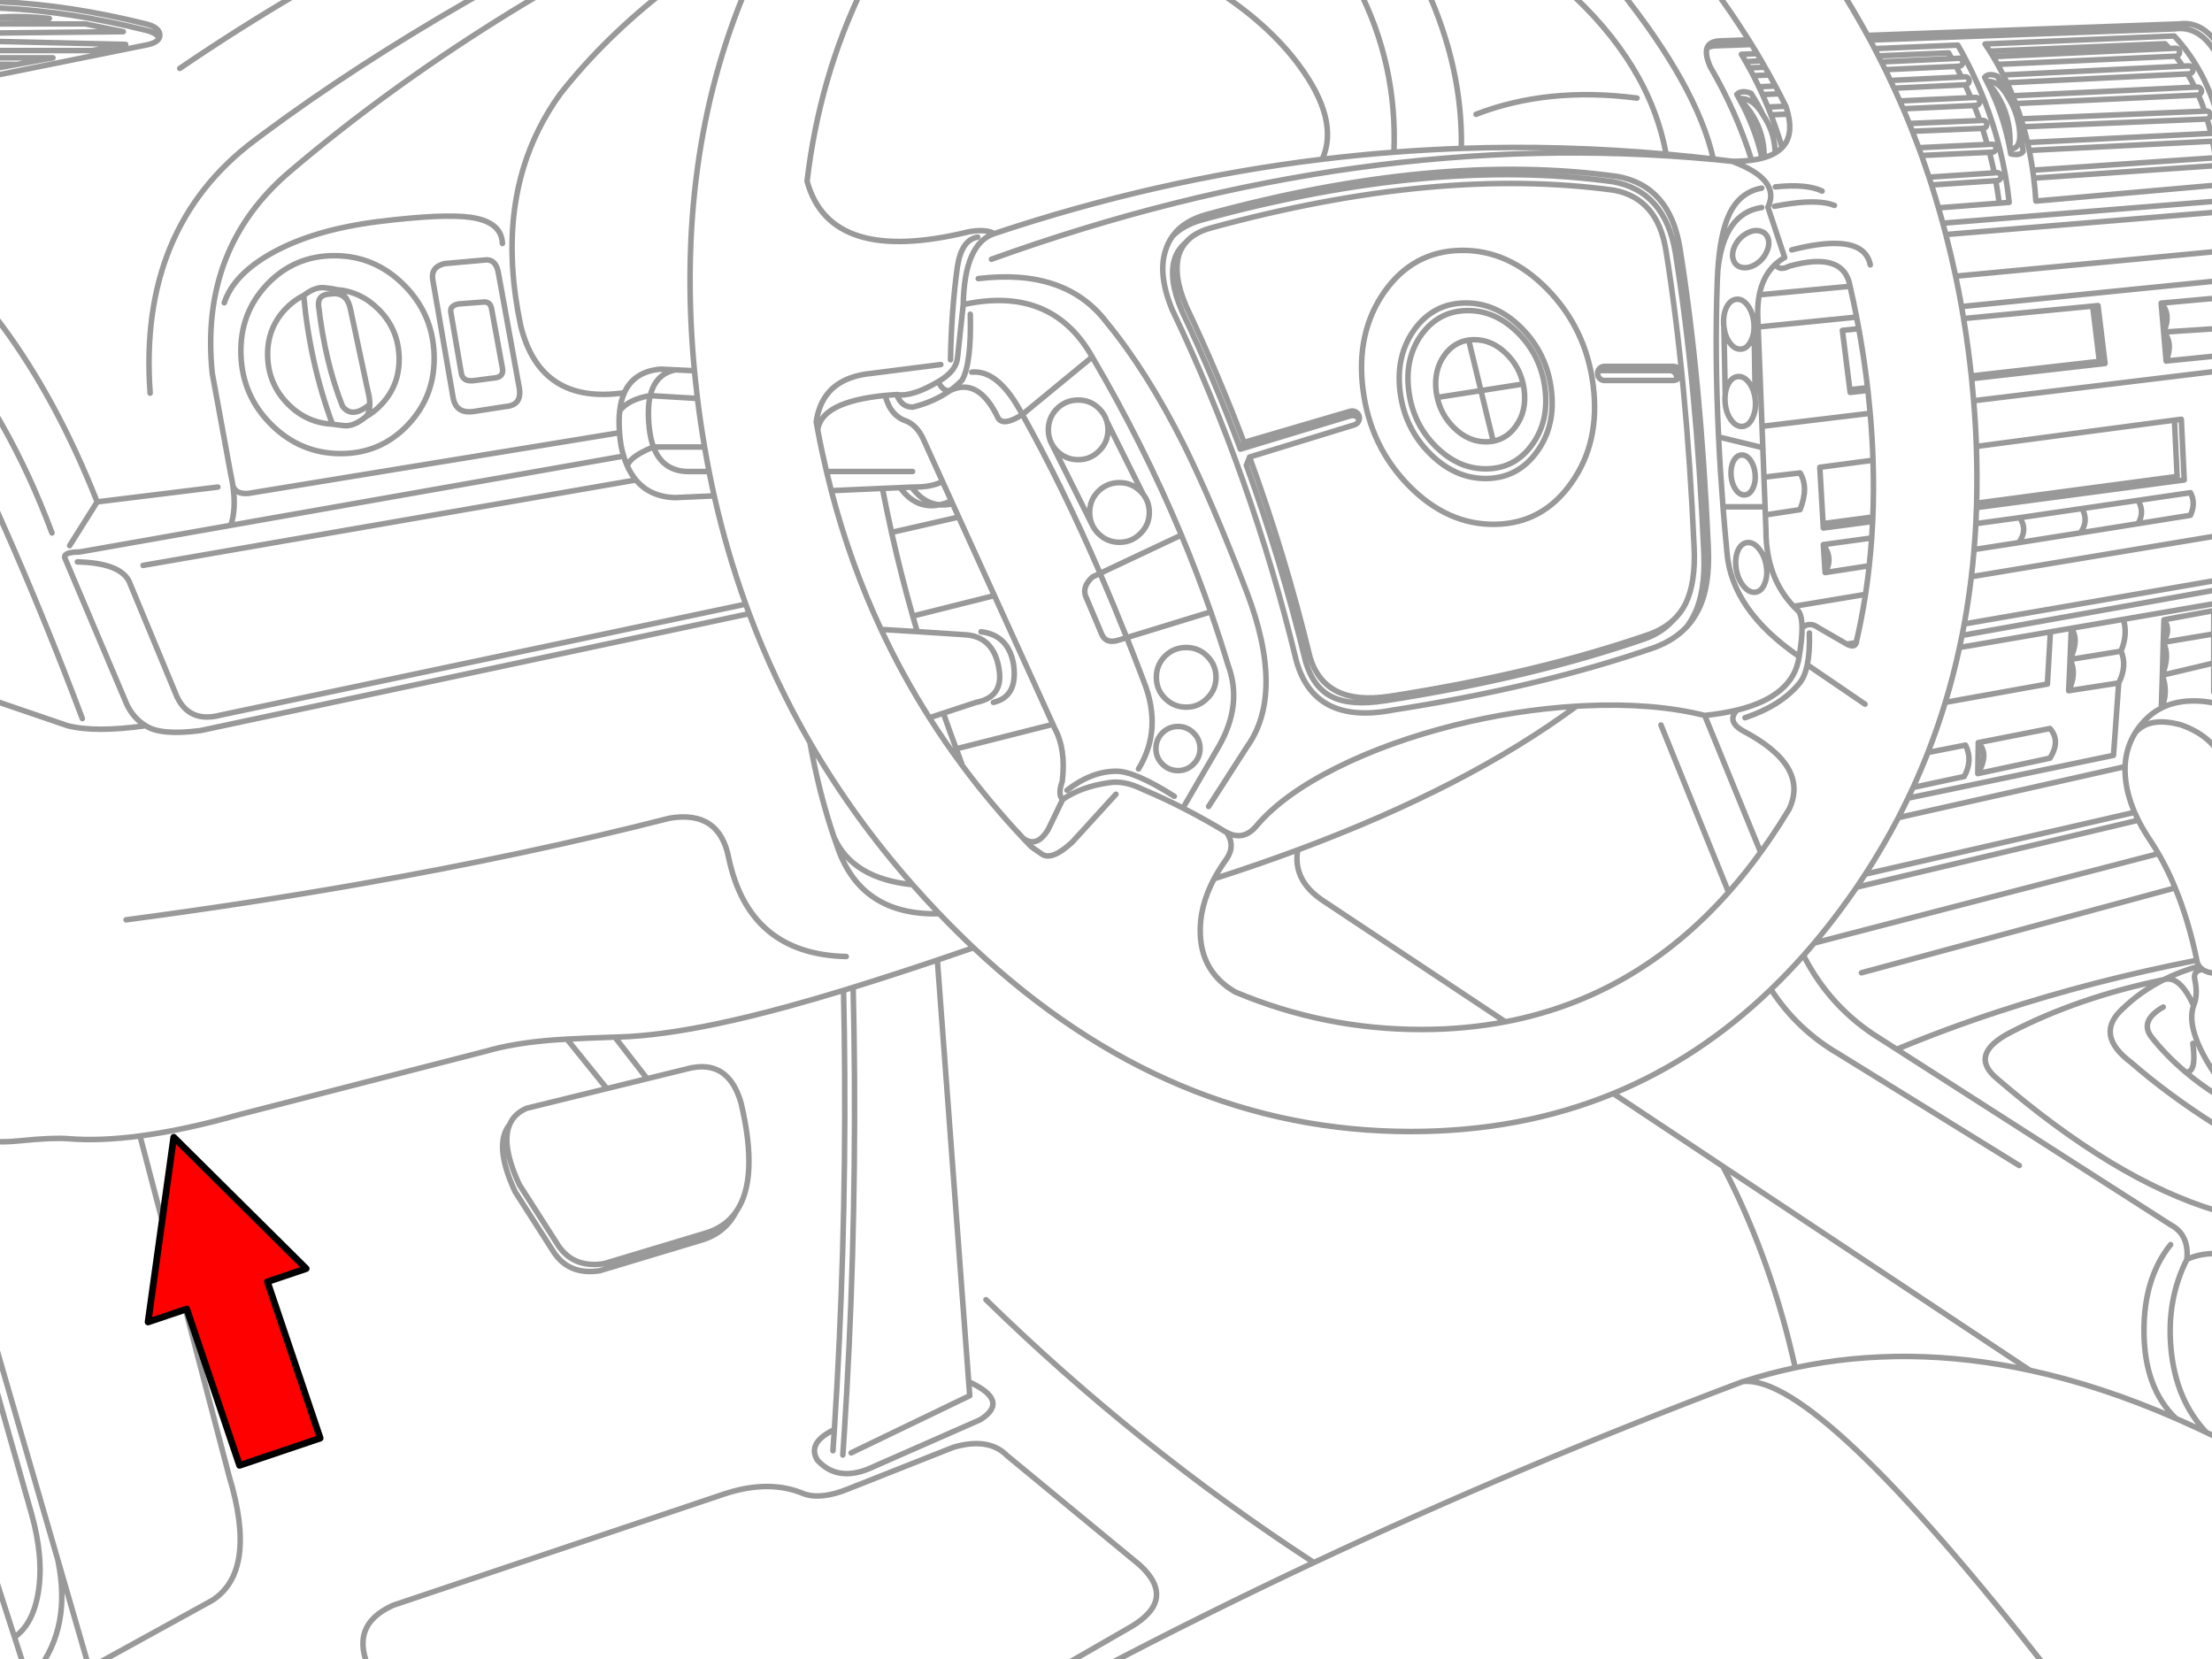 <svg xmlns="http://www.w3.org/2000/svg" xmlns:xlink="http://www.w3.org/1999/xlink" preserveAspectRatio="none" width="400" height="300" viewBox="0 0 400 300"><defs><path fill="#f00" d="M188.15-247.25v46h89.25v22.15l90.2-45.1-90.2-45.1v22.05h-89.25z" id="b"/><path id="a" stroke="#999" stroke-linejoin="round" stroke-linecap="round" d="M400.707 7.578q-.672-.907-1.404-1.564-2.312-2.067-5.234-1.66l-56.349 2.075.463.846 55.12-2.027q3.997-.557 6.846 3.511.283.409.559.862m-62.525-2.346l.814 1.548 15.049-.638q.863 1.496 1.644 3.016.855 1.65 1.612 3.335.845 1.852 1.58 3.734.804 2.064 1.468 4.165.681 2.13 1.229 4.309.632 2.518 1.085 5.091.411 2.371.67 4.788l-1.803.144-10.979.846q.406 1.384.782 2.777l49.375-3.974m-61.711-27.592q.342.65.67 1.309l12.719-.543q.296.513.575 1.037l1.245-.064q.293-.011.511.192.223.2.239.495.011.293-.192.511-.2.223-.495.239l-.543.032.303.575q.346.667.67 1.341l.654-.032q.292-.011.511.192.223.199.239.495.012.293-.192.511-.199.222-.495.239h-.048l.271.59q.397.87.766 1.739l.862-.032q.293-.011.511.192.223.2.239.495.011.293-.192.511-.2.223-.495.239l-.335.016.223.575q.416 1.068.798 2.138l.527-.016q.293-.011.511.192.223.2.239.495.011.293-.192.511-.199.223-.495.239h-.112l.192.606q.366 1.145.686 2.298l.83-.032q.292-.011.511.192.223.199.239.495.012.293-.192.511-.199.222-.495.239l-.495.016.144.59q.39 1.553.718 3.128l.447-.032q.299-.02.527.176.222.197.239.495.02.299-.176.527-.198.222-.495.239l-.271.016.096.543q.303 1.749.527 3.527m-21.863-26.635q.286.539.559 1.085l12.735-.59m-12.735.59q.357.697.702 1.404l12.799-.59m46.982 7.82q-2.386-7.777-7.532-13.325l-34.199 1.452q.432.645.846 1.293l31.693-1.341q.395.426.782.862l1.101-.048q.293-.011.511.192.223.2.239.495.012.293-.192.511-.2.223-.495.239h-.032q.673.879 1.293 1.803l1.101-.048q.293-.011.511.192.223.199.239.495.012.293-.192.511-.199.222-.495.239l-.287.016q.688 1.162 1.293 2.394l.463-.016q.293-.011.511.192.223.2.239.495.011.293-.192.511-.157.174-.367.223.619 1.423 1.133 2.936l.303-.016q.294-.011.511.192.223.2.239.495.011.294-.192.511-.171.19-.415.223.382 1.276.686 2.617l.223-.016q.293-.011.511.192.101.091.16.207m-83.957-16.453l-6.559.239m6.559-.239l-.527-.846-5.266.192q-1.822.089-2.25 1.261.569-.322 1.484-.367m-1.484.367q-.42 1.175.59 3.463 4.653 7.951 7.469 16.852 1.019-.142 1.883-.367-1.303-5.698-4.149-10.772l-.415-.766q.819-.845 2.569-.192 1.256 1.977 2.218 4.006 1.843 2.674 2.122 6.08l.144.622q.648-.398 1.133-.894-.887-3.02-2.011-5.921l-.271-.702-.271-.67q-.472-1.155-.989-2.298l-.319-.702-.303-.638q-.502-1.045-1.037-2.075l-.367-.702-.335-.622q-.34-.622-.686-1.229-.379-.662-.766-1.309l2.841-.128q-.494-.826-1.005-1.644m.319 5.633l2.904-.128q-.397-.707-.798-1.404l-2.505.112q-.17.01-.303.096m1.388-2.665l.766 1.309q.333.571.654 1.149m-.654-1.149l-2.841.128m-5.857-13.309q3.397 4.584 6.399 9.384m3.75 6.351q.549.99 1.085 1.995.382.699.75 1.404.556 1.078 1.101 2.17l.032.08q.255.738.415 1.42.955 3.942-1.085 6.064m-1.213-11.139l-2.665.128q-.158.009-.287.08m4.835 3.447l-2.984.144-.239.048m-140.418 27.48q66.561-23.988 130.54-18.049 1.691.157 3.383.335-1.702-.219-3.399-.415-4.274-.503-8.538-.878-18.615-1.673-37.023-1.037-6.107.22-12.192.686-6.491.495-12.958 1.277-29.94 3.633-59.333 13.453-5.387 1.803-5.585 12.831 15.735-3.447 23.076 9.032l.255.447q9.291 15.84 16.118 32.204 2.872 6.894 5.314 13.884 1.673 4.812 3.144 9.671 2.606 6.983-1.596 14.49l-6.224 10.692m104.368-116.895l.383-.112q.037-6.14-4.532-10.66 2.559-.218 4.373 3.048m.16 7.612q1.127-.33 1.979-.83.009-.327-.016-.702m.016.702l.128-.08m-7.915 1.58q1.958.011 3.543-.192m1.819 5.043q-4.085.734-5.968 4.947-1.571 3.45-1.979 9.958 1.067-10.386 7.947-11.394m1.101 5.474q.426 1.107-.192 2.49-.587 1.375-1.867 2.218-1.281.849-2.505.67-1.197-.177-1.628-1.277-.43-1.105.16-2.49.607-1.373 1.883-2.218 1.286-.847 2.49-.67 1.226.179 1.66 1.277zm4.325 2.186q5.229-1.334 8.554-1.149 4.928.259 5.649 3.862m-17.331-10.596q6.09-1.192 9.384-.575.821.15 1.468.415m-18.512-7.979q8.889 3.324 6.479 8.298l3.032 9.096q-.934.546-1.692 1.245.734 1.258 2.553.319 9.15-2.546 10.756 2.761l.207.878v.016q.642 2.758 1.181 5.569.209 1.052.399 2.107.778 4.282 1.341 8.681.127.994.239 1.979l.064.495q.232 2.081.415 4.133.379 4.301.511 8.49.175 5.219-.032 10.261l-.032.814q-.071 1.497-.176 2.984-.174 2.535-.447 5.027-.285 2.612-.67 5.171-.649 4.186-1.58 8.235l-.032.16-.048.319-.064.16q-.338.789-1.628.128l-5.139-2.968q-1.611-1.185-2.984 0 .014 2.033-.527 5.202-.982 7.172-11.235 9.687-1.879 1.993.958 3.686 12.187 6.348 8.474 14.203l-.096.16q-1.561 2.593-3.287 5.123-.88 1.293-1.787 2.537-2.787 3.847-5.793 7.229-16.826 18.959-40.375 23.427-7.265 1.388-15.176 1.388-17.512-.001-33.624-6.766-6.064-3.479-6.351-10.437-.212-4.922 2.49-10.038.968-1.814 2.298-3.654 1.574-2.362 0-4.724-7.843-4.739-15.224-7.82-3.379-1.661-6.128-1.181-5.035.73-8.33 3.032l-2.617 5.426q-2.075 3.416-4.5 1.58l-.064-.048.048.048q.628.67 1.261 1.325.314.326 2.122 1.548 1.809 1.226 5.474-2.154l7.915-8.681m119.241-109.826q5.628-.601 8.458.75m-10.772-17.443l3.08-.144m1.548 3.67l-3.096.144m38.859-6.351l.16.319q2.286-.218 3.958 3.048-.773-1.763-1.739-3.479l-.303-.527q-1.577-.653-2.298.192l.223.447zm.255 11.698l-12.192.575-.207.048.511 1.372 12.288-.575m-15.607-7.867l12.831-.59m-12.831.59q.568 1.342 1.117 2.697l.239-.048 12.495-.527m-12.192 1.947l12.671-.527m-12.671.527q.592 1.497 1.149 3m-1.692-4.373q.277.688.543 1.372m8.873-9.814l-12.847.622q.332.701.654 1.404l12.862-.622m-12.862.622q.528 1.147 1.037 2.298l12.862-.59m-12.862.59q.316.711.622 1.42m7.165 20.698q.278 1.016.543 2.043l48.833-4.037m-40.072-7.117l-11.618.766-.176.032q.23.695.447 1.388l11.618-.766m-11.618.766q.661 2.062 1.261 4.149m-3.064-9.479q.698 1.961 1.356 3.942m-7.915-19.453q.473.969.926 1.947m-9.176-16.724q2.665 4.22 5.043 8.586m23.523 5.234l32.188-1.484m-32.188 1.484q.54.977 1.037 1.979.134-.071.287-.08l32.156-1.58m-2.426-3.192l-31.486 1.452q-.185.01-.335.096l.367.622.399.702m35.651 4.117l-32.667 1.548-.239.048.255.654.271.718 32.906-1.548.128-.016m-35.268-3.543l.319.622.335.718 32.667-1.596m-31.087 5.362q.525 1.38.973 2.793l.176-.032 33.018-1.388m-35.747-5.139q.558 1.183 1.053 2.394m-.75.431l.16.255q1.127 1.882 1.58 4.117l.016.064.064.303q.114.654.176 1.341.304 1.309.511 2.649l.112.862q-.528.813-2.234.447l-.176-.894v-.032l-.048-.271q-.432-2.193-1.053-4.293-.642-2.136-1.484-4.181-.713-1.739-1.58-3.415 1.462 1.59 2.41 3.383 1.052 1.967 1.484 4.181.413 2.054.287 4.325l-.016.271.016.032q.722.03 1.149-.367.771-.685.622-2.697m33.816-2.346l.08-.016m-33.225 1.42l33.146-1.404m-33.146 1.404q.412 1.406.75 2.857l.128-.016 33.034-1.644m-34.837-1.963v.08q.008.154.08.287m.431-1.005l.207.67q.109.362.207.734m-2.442 4.006h-.016m.016-.303h-.064m3.256-.846l.144.686.16.734 33.162-1.66q.287-.025.479-.239l.112-.16m-32.938 7.07l32.938-2.266m-32.938 2.266q.256 2.038.383 4.149l32.555-2.873m-.59-7.947q.29 1.457.495 2.984l-32.986 2.25h-.048l.096.702.096.734m-.814-5.011q.361 1.758.622 3.575m-7.756-21.528q.333.535.654 1.069m-141.583 30.927q41.014-11.221 73.089-6.83h-.048q7.833 1.506 9.336 10.916 3.753 23.486 5.091 53.812v.016q.266 6.264-1.532 9.958v.016q-.889 1.797-2.378 3.128-1.822 2.039-4.803 3.176-20.553 7.149-47.173 11.283h-.048q-6.176.973-9.591-.718-3.319-1.66-4.724-6.304-4.416-18.25-10.724-35.555l.575-1.468-.016-.016 18.959-5.825q.501-.155.75-.622l.112-.255q-.436-1.082-1.771-.702l-19.693 5.968q-4.803-12.841-10.66-25.15l.032.032q-2.37-5.508-1.277-9.256.596-1.776 2.011-2.968 1.529-1.823 4.484-2.633zm-6.862 1.468q1.946-2.022 5.394-2.968m-5.394 2.968q-.826 1.146-1.261 2.569-1.46 4.486 1.341 11.043l.032.032q14.271 30.016 22.278 63.147l.016.048q3.228 11.509 17.267 8.889h-.048q26.872-4.165 47.62-11.378l.032-.016q3.537-1.344 5.745-3.734.731-.979 1.277-2.107v.016q2.094-4.153 1.787-11.219v-.016q-1.345-30.498-5.123-54.115-1.817-11.336-11.41-13.022h-.048q-32.524-4.482-74.111 6.894m87.628 73.568q1.251-1.363 2.075-3.064v.016q2.094-4.153 1.787-11.219v-.016q-1.345-30.498-5.123-54.115-1.817-11.336-11.41-13.022h-.048q-32.524-4.482-74.111 6.894-4.219 1.158-6.192 3.926m40.04-15.192q.643-15.797-6.479-29.699m-26.379 0q9.932 6.209 15.655 13.916 7.405 9.99 4.245 17.06m27.8-8.123q13.007-5.027 29.108-2.936m5.266 10.134q-2.982-16.389-18.304-30.05m-25.087 0q6.64 14.509 6.367 29.012m38.891 41.843q.049-.184.048-.383m-.048.383q.171-.094.319-.239.37-.377.367-.91.003-.532-.367-.91-.377-.371-.91-.367h-12.384q-.532-.003-.91.367-.232.236-.319.527.268-.13.59-.128h12.384q.532-.003.91.367.37.377.367.91m-14.251-1.149q-.049.183-.048.383-.003.532.367.91.377.37.91.367h12.384q.323.002.59-.128m-37.885-12.511q5.11-.086 9.24 4.037 4.143 4.148 4.883 10.07.745 5.919-2.346 10.166-3.076 4.26-8.187 4.341-5.099.088-9.24-4.053-4.124-4.13-4.867-10.054-.751-5.918 2.314-10.181 3.095-4.243 8.203-4.325zm2.537 14.474l-2.218-9.144q-2.666.382-4.373 2.729-1.981 2.753-1.5 6.575.069.549.192 1.069l7.899-1.229zm0 0l7.628-1.197q-.679-3.124-2.968-5.41-2.668-2.659-5.968-2.601-.471.008-.91.064m9.846 7.947q.121.53.192 1.085.48 3.819-1.516 6.559-1.608 2.231-4.085 2.697-.572.101-1.197.112-3.294.056-5.968-2.617-2.28-2.278-2.952-5.41m20.618-1.436q.827 6.561-2.601 11.267-3.404 4.735-9.064 4.835-5.662.095-10.261-4.5-4.58-4.575-5.41-11.139-.823-6.567 2.585-11.299 3.432-4.709 9.096-4.803 5.658-.092 10.229 4.484 4.6 4.593 5.426 11.155zm-12.719.207l2.218 9.144m14.155 7.516q-5.165 7.376-13.788 7.516-8.626.148-15.655-7.022-6.985-7.147-8.266-17.395-1.288-10.243 3.878-17.618 5.199-7.352 13.82-7.5 8.629-.141 15.623 7.006 7.027 7.178 8.314 17.427 1.282 10.242-3.926 17.586zm-38.412-11.346q.107-.347 0-.718-.154-.501-.622-.75-.467-.258-.973-.112l-19.214 5.633v.016l-.654 1.197m.654-1.213q-4.752-12.622-10.517-24.736l.032.032q-2.37-5.508-1.277-9.256.411-1.226 1.213-2.17m-16.868 51.099l-7.373-14.746m7.373 14.746q-.495-1.051-.495-2.298 0-2.234 1.564-3.83 1.596-1.564 3.83-1.564t3.798 1.564q.258.258.479.527l-6.559-13.166q.207.727.207 1.532 0 2.234-1.596 3.798-1.564 1.596-3.798 1.596t-3.83-1.596q-.607-.607-.973-1.309-.59-1.122-.59-2.49 0-2.234 1.564-3.83 1.596-1.564 3.83-1.564t3.798 1.564q1.021 1.021 1.388 2.298m-23.251-25.821q15.712-1.889 23.14 7.82 7.341 8.905 14.011 22.182 5.139 10.341 11.394 26.651 6.99 18.384 0 28.087l-6.894 10.724m-11.841-56.477q1.117 1.43 1.117 3.303 0 2.234-1.596 3.798-1.564 1.596-3.798 1.596t-3.83-1.596q-.634-.634-1.005-1.372l-.032-.064-.032-.064m104.911 17.283q-1.635 1.474-4.006 2.378-20.553 7.149-47.173 11.283h-.048q-11.634 1.771-14.315-7.022-4.5-18.596-10.947-36.226m-6.064 39.816q0 2.234-1.596 3.798-1.564 1.596-3.798 1.596t-3.83-1.596q-1.564-1.564-1.564-3.798t1.564-3.83q1.596-1.564 3.83-1.564t3.798 1.564q1.596 1.596 1.596 3.83zm-9.703 10.054q1.176-1.161 2.825-1.165 1.652.004 2.809 1.165 1.181 1.176 1.181 2.825 0 1.652-1.181 2.809-1.156 1.181-2.809 1.181-1.648 0-2.825-1.181-1.161-1.156-1.165-2.809.004-1.648 1.165-2.825zm8.761-21.895l-15.192 4.66q1.551 3.897 3.08 7.947 3.421 8.628-.958 15.799m15.958 11.49q3.032 1.596 5.362-1.181 4.788-5.681 14.586-10.564 9.352-4.66 21.257-7.66 11.163-2.768 22.023-3.431l1.564-.08q12.32-.575 21.64 1.755 3.223-.337 5.841-.973m-41.907 56.365l-33.13-22.007q-5.337-3.637-4.405-9.064-7.253 2.698-15.129 5.218m15.129-5.218q30.731-11.427 50.397-25.996m106.187-67.648l9.447-.622m-9.447.622q1.777 1.886.447 5.234l9.001-.91m0 2.777l-43.806 5.314q.35 4.181.495 8.266l35.811-4.756 1.245-.16.527 10.979-37.566 4.995q-.046 1.462-.112 2.904l7.947-1.085 11.251-1.644 10.134-1.484 9.479-1.388q.997 1.843 0 4.085l-9.479 1.516-10.405 1.66-11.171 1.771-8.075 1.245q-.207 2.479-.495 4.915l44.221-7.357m-9.001-31.646l-.447-5.234-.447-5.234 9.894-.894m-9.894.894q1.873 2.028.447 5.234m-11.618 5.298l-23.156 2.633.048.495 24.129-2.745-1.277-10.469-.958.096 1.213 9.99zm-3.415 31.007q1.526-2.194.271-4.389m-11.442 6.16q1.68-2.258.192-4.516m21.384 1.085q1.243-2.107 0-4.213m6.575-14.506l.495 10.181-36.257 4.835-.032.798m43.295-46.295l-47.061 4.452q.578 2.727 1.069 5.49l45.992-4.612m-45.992 4.612q.192 1.084.367 2.17l23.347-2.25m-40.71 14.746l-3.208.367.064.495 3.208-.367m18.751-2.122l.016.144q.199 1.933.351 3.846m-1.819-14.857q.843 5.116 1.404 10.373m-35.444-20.187q-2.229 2.076-2.904 5.522l16.421-1.548m-23.922-2.857q-.061.896-.096 1.851-.476 13.371.239 28.246l7.995 1.947-.144-3.862-.702-17.969-.08-2.202q-.034-1.963.287-3.607m-6.431 5.522l-.016-.255m.048.495l-.032-.239m.032.239l-.048-.495q-.101-1.712.527-3.016.69-1.367 1.819-1.452 1.125-.093 2.027 1.149.93 1.273 1.101 3.144.037.42.032.814l.207 12.99.016.176q.164 1.868-.527 3.24-.673 1.396-1.803 1.484-1.131.089-2.059-1.181-.905-1.245-1.069-3.112-.069-.79.016-1.5l-.239-12.24zm0 0q.192 1.71 1.037 2.873.927 1.27 2.059 1.181 1.13-.089 1.803-1.484.536-1.063.559-2.426m-5.218 12.096q.105-.963.495-1.771.69-1.367 1.819-1.452 1.125-.093 2.027 1.149.888 1.216 1.085 2.968m1.372 8.745l.207 5.33 6.527-.766q1.61 2.615 0 6.639l-6.272.958.112 2.809q-.005 8.426 4.995 13.724l13.006-2.17m-22.453-25.198q.903-.07 1.628.926.734 1.014.862 2.505.134 1.499-.415 2.601-.535 1.113-1.436 1.181-.903.073-1.644-.942-.719-.996-.846-2.49-.135-1.497.399-2.617.551-1.095 1.452-1.165zm4.085 4.006l.207 5.362.048 1.468m-8.458-14.107q.297 6.19.798 12.639h7.612m-1.069 7.628q1.009 1.259 1.293 3.112.277 1.859-.335 3.224-.593 1.392-1.724 1.484-1.123.086-2.122-1.181-.991-1.238-1.277-3.096-.275-1.862.319-3.256.611-1.364 1.739-1.452 1.125-.081 2.107 1.165zm11.602-.798q1.837 2.529.319 5.059l-.319-5.059zm.319 5.059l7.979-1.229m.622-8.011l-8.921 1.181-.048-.798-.59-10.181 9.623-1.277m-27.129 8.426q.319 4.066.718 8.235.837 10.469 13.054 18.831m32.044-37.981q.182 5.205.048 10.261m-.144 3.702q-.126 2.358-.319 4.676m-22.469-28.901l-1.341-10.74 2.968-.287m-17.506 17.65l19.565-2.362m.479 18.751l-9.001 1.197m-11.745-35.555l17.81-1.787m2.729 39.944l-8.745 1.197m70.983 8.203l-45.896 8.219q-.219 1.097-.463 2.186l16.437-2.825 3.782-.654 9.4-1.612 16.74-2.888m0-4.149l-45.497 7.867q-.191 1.044-.399 2.075m2.936 19.405q2.027 2.028-.096 5.585l.096-5.585zm-.096 5.585l13.054-2.793q1.97-3.119 0-5.362l-12.958 2.553v.016l-.016-.016h.016m13.038-20.028l-.543 9.431-18.464 3.319q-1.4 4.609-3.144 9.064l6.798-1.341q1.376 2.741-.239 5.681l-9.24 1.979q-.445.97-.91 1.931l37.151-7.74.942-13.086-9.048 1.404.255-5.617-.016-.032.016-.032.223-5.617q1.482 2.071-.223 5.617v.032l9.208-1.5q1.27-3.093.415-5.761m-29.619 5.091q-1.09 5.052-2.569 9.926m-36.226 2.777q6.558-2.185 9.894-6.288.932-1.161 1.372-3.287.482-2.303.383-5.745m-2.857-4.819q.451.474.942.926.575.896.59 2.936m2.202 57.019l62.238-16.166q-.655-1.139-1.356-2.202-1.131-1.666-1.995-3.287l-.287-.559-50.923 12.112q-1.508 2.192-3.112 4.341-2.23 2.994-4.564 5.761zm0 0q-.955 1.147-1.931 2.25 4.831 9.483 13.788 15.001l3.064 1.963q8.987-3.752 18.671-6.91 16.753-5.48 35.587-9.192v-.032q-1.494-7.212-3.91-13.054l-56.732 15.352m49.391-29.012q.31.701.67 1.42m-49.359 9.751l48.689-11.171m-48.689 11.171q-.771 1.185-1.564 2.362m9.288-16.102q-.851 1.775-1.755 3.527l40.997-9.224q.138-3.396 1.867-6.176.658-1.04 1.532-1.995 1.391-1.527 3.16-2.426l.192-5.889-.016-.048.016-.048.16-5.889.128-4.085 9.001-1.66v14.745m-57.035 22.693q-2.725 5.225-5.968 10.213m-3.319-41.588l1.692-.287m-8.873 4.022l10.437 7.117m11.378 8.745q-1.251 3.197-2.681 6.32m45.37-30.321q1.351 1.807-.128 4.085l9.128-1.532m-9.304 7.469h.016v-.048q1.39-3.597.16-5.889m9.128 3.734l-9.288 2.202v.048q1.118 3.162-.192 5.889 2.373-1.203 5.426-1.277.814-.021 1.66.032 1.357.098 2.777.415m-14.554 5.25q2.57-2.934 8.298-1.356.712.254 1.356.543 3.144 1.415 4.899 3.734m-26.379-16.118h.016v.032q1.28 2.455-.255 5.617m9.048-1.404q1.57-3.1.415-5.745m2.458 29.14q-1.425-3.314-1.676-6.415-.078-.947-.048-1.851m6.032 15.735q1.667 2.871 3.032 6.192m-36.864-56.269q-.513 4.327-1.277 8.538m-3.335-70.424q.969 3.735 1.771 7.548m-53.285 81.148l12.224 30.241m-4.309-31.965l10.102 24.736m-25.757-156.297q14.252 17.782 17.203 30.927m-153.807-30.927q-7.834 16.13-10.07 34.949 4.186 15.272 29.204 9.16 3.13-.56 4.628.319m-179.436-41.907l-1.021-.048m27.065 4.037q-13.709-3.42-26.044-3.99m28.566 5.968q-.064-1.372-2.521-1.979m2.394 2.585q.135-.278.128-.606m-.128.606q-.451.881-2.394 1.245l-27.065 5.458m0-12.176l1.021.048q12.335.569 26.044 3.99 1.941.479 2.394 1.436m-29.459-3.766q.5-.046 1.021-.08 3.758-.235 8.586.271l-9.607-.032m3.766 8.346l-3.766.686m3.766-.686l-3.766-.032m0-1.165h10.261l-6.495 1.197m-3.766-4.165l23.411.543-6.064 1.117h-17.347m0-4.819h16.118l6.862 1.404-22.98.239m27.831 65.126q-2.17-29.906 18.895-45.705l1.596-1.197q16.439-12.203 36.768-23.89 2.121-1.22 4.389-2.49m-89.479 129.008l12.894 4.405q5.046 1.29 14.123 0-2.155-1.275-3.399-3.83l-11.235-26.555q-.174-1.015 2.681-1.021l27.337-4.819q1.013-2.894.399-7.149-.159-1.058-.415-2.202l-3.319-18.129q-2.33-22.597 14.043-36.513 2.191-1.865 4.436-3.702 17.256-14.104 37.869-26.587 2.417-1.463 4.883-2.904m-59.062 56.94q1.692-5.139 8.681-9.032 7.532-4.181 19.15-5.649 11.841-1.468 16.756-.766 5.554.798 5.713 4.724m-48.737 43.822q.52 1.555 2.777 1.372l67.137-10.979q-.174-2.186.032-3.958.211-1.867.846-3.271-15.178 2.227-18.735-12.049-2.266-10.666-1.277-19.916.499-4.569 1.787-8.793 2.186-7.143 6.639-13.293 8.084-10.278 19.581-19.15m-88.394 14.554q11.091-7.564 23.108-14.554m22.629 52.727l3.67 21.257q.502 3.229 4.085 2.553l5.362-.83q3.202-.229 2.49-3.639l-3.702-20.363q-.432-2.828-2.617-2.49l-7.149.638q-2.488.609-2.138 2.873zm4.644 4.42q-1.549.313-1.372 1.484l1.899 11.027q.257 1.675 2.49 1.325l3.319-.431q1.989-.117 1.612-1.883l-1.931-10.564q-.22-1.468-1.58-1.293l-4.436.335zm-19.421 1.388l3 14.107q.406 1.528.399 2.649.005 1.479-.702 2.25 1.517-.845 2.809-2.218 3.358-3.562 3.192-8.618-.161-5.055-3.75-8.618-3.237-3.21-7.564-3.527 1.435.705 2.138 2.314.314.734.479 1.66zm3.399 16.756q-3.176 2.677-4.931.351-3.164-7.992-4.341-18.256-.113-2.028 2.234-2.043 2.21-.369 3.16 1.532m3.176 20.666q-2.212 1.813-3.974 1.612-1.764-.203-2.075-.271-4.577-.2-7.963-3.559-3.589-3.562-3.75-8.618-.166-5.055 3.192-8.618 1.501-1.589 3.319-2.474 2.051-1.582 3.734-1.404 1.677.177 2.202.351m12.128-.91q5.28 5.231 5.522 12.655.236 7.432-4.708 12.671-4.934 5.235-12.176 5.234-7.257.001-12.543-5.234-5.272-5.239-5.506-12.671-.243-7.424 4.692-12.655 4.95-5.235 12.208-5.234 7.241-.001 12.511 5.234zm-18.065 1.963q1.112 12.201 5.202 23.267m-60.802-19.198q.514.661 1.021 1.341 9.914 13.37 17.235 31.917l21.831-2.681m-40.088-13.102q.517.877 1.021 1.771 5.149 9.093 9.064 19.629m4.596 5.234q7.576.18 9.32 3.447l8.681 20.937q2.282 4.802 7.915 3.319l94.937-20.06q-3.425-9.494-5.697-19.581l-7.149.319q-4.494-.17-7.006-3.192l-89.128 15.448m-8.298-11.49l-4.979 7.915m-13.277-6.623l1.021 2.298q7.708 17.369 14.554 35.603m11.442 1.277q2.688 1.818 9.878.894l99.277-21.145q-.326-.858-.638-1.724m18.177 63.722q-17.566-.404-21.241-17.794-1.689-8.724-10.676-7.229-25.906 6.615-55.615 11.841-20.445 3.601-42.689 6.543m152.658-109.507q.211 8.997-1.5 11.937-1.007 1.035-2.202 1.883 5.195-2.525 8.745 4.979.974 1.51 4.373-.67l-.543-.958q-4.053-7.149-8.618-6.703m9.16 7.66l12.639-10.405m-35.364 6.798q2.728.486 7.532-2.346m-7.532 2.346q.886 2.345 2.936 2.266 3.855-.965 6.671-2.968-1.344.098-2.075-1.644l.192-.112q3.09-1.84 3.287-4.309l1.021-9.511m-14.107 16.437q1.001-.091 2.075-.16m-2.075.16q.903 3.716 3.926 4.676 1.857.859 2.936 3.176l3.495 7.708 1.596 3.511.223.511 1.101 2.41 6.463 14.203 10.58 23.283.319.718q2.079 3.83 1.372 9.575-.231.664-.335 1.213-.261 1.452.399 2.075m-22.023-78.643l-12.543 1.596q-2.112.201-3.782.814-5.333 1.923-6.208 7.963l.271 1.452q.635-5.098 12.208-6.24m16.724-28.629q-2.987.488-3.702 5.554-1.079 8.051-1.213 16.629m.144 25.517q-1.108.497-2.138.702 1.127.104 2.362-.192m-9.272-2.633q2.82 3.66 6.91 2.825-2.781-.244-4.867-2.952m0-3.064h-15.559q.412 1.744.862 3.463l14.825-.654q3.336.032 5.282-1.005m-10.804 1.548q.743 3.829 1.596 7.66l12.128-2.777m30.401 21.799l-1.452.447q-2.242.731-3.032-.958l-2.968-7.022q-.607-1.716 1.245-3.431l1.388-.654q-6.831-15.796-14.059-28.725m-59.301-7.915l-3.431-.16q-2.983.586-4.149 3.383-.249.586-.415 1.277l8.538.511q-.205-1.704-.383-3.431l-.16-1.58zm0 0q-3.636-38.496 9.415-69.228m-22.086 73.201q1.711-3.838 6.543-4.261l2.697.128m-10.086 7.405q1.588-2.076 5.522-2.745-.551 2.341-.176 5.809v.016q.209 1.975.766 3.447v.016h9.24q-.748-4.332-1.293-8.777m-14.091 6.192q.088 1.098.271 2.298.2 1.026.479 1.931.286.95.654 1.771.351-1.151 2.362-2.298.99-.569 2.378-1.133m0 .016q.127.338.271.654 1.619 3.495 5.49 3.766l.622.016h3.67q-.437-2.204-.814-4.436m-12.416 5.968q-.913-1.094-1.564-2.553m36.034 1.021q-.885-3.712-1.596-7.516m-18.719 11.921q-.492-2.188-.926-4.405m-128.912 121.156q.484.041 1.021.048 1.424.009 3.224-.176 5.968-.606 8.777-.383 5.713.471 12.99-.495 8.006-1.053 17.905-3.846l44.684-11.49q4.692-1.372 11.299-1.947 1.313-.114 3.319-.223 3.359-.186 8.665-.367l.718-.016q7.507-.226 17.985-2.442 5.778-1.221 12.464-3.048 4.663-1.268 10.181-2.952.861-.263 1.739-.543 6.966-2.148 15.224-4.931 3.179-1.074 6.543-2.234-3.125-2.945-6.192-6.144-14.289.377-18.496-12.304-.267-.741-.527-1.5-2.71-7.919-4.373-17.187-6.443-11.143-10.979-23.267m41.923 3.271q4.95.587 5.873 5.873.844 5.85-3.639 6.894m.176-19.31l-14.762 3.702q.396 1.408.814 2.809l8.282.543q5.756.152 6.575 6.703.548 4.65-4.213 5.554l-5.921 1.947q1.124 3.223 2.33 6.447l17.474-4.42m-40.072-42.258q3.423 13.13 9.001 25.087l6.543.399m7.054 21.193q.575 1.535 1.133 3.08 5.03 6.756 10.916 13.038m-14.379-22.565l-2.521.83q2.824 4.444 5.984 8.697m-5.984-8.697q-4.89-7.708-8.745-15.974m10.533 51.418l-.431-.463q-2.247-2.361-4.389-4.788-10.875-1.096-14.203-8.554m42.114-8.522q4.436-3.447 8.937-3.447 3.319 0 10.469 4.532m-51.131-47.716q1.693 7.565 3.83 15.129m-.016 48.577q-10.705-12.135-18.576-25.741m67.169-37.486l-14.698 6.926q2.435 5.626 4.819 11.618m-162.042-20.299l71.063-12.527m41.508 96.07q.186 8.109.239 16.166.195 32.704-1.851 64.568-.124 1.912-.255 3.83m.128-84.021q.168 7.474.207 14.953.203 32.232-1.867 64.472-.124 1.912-.255 3.83m-33.608-67.281l7.277-1.787m-7.277 1.787l-7.277 1.787-14.554 3.575q-2.21.985-3.032 2.952-1.561 3.688 1.755 10.836l7.022 10.979q2.778 4.174 8.298 3.319l18.256-5.49q3.633-1.055 5.601-3.862 4.185-5.945.91-19.757-2.356-8.055-9.703-6.128m-14.554 3.575l-7.213-8.937m8.665-.367l5.825 7.516m16.07 24.097q-1.959 3.859-6.367 5.139l-18.256 5.49q-5.52.854-8.298-3.319l-7.022-10.979q-3.946-8.504-.989-12.112m58.727 55.136q-4.956 2.366-3.096 5.49 3.841 4.297 10.341 1.149l19.15-8.426q5.437-3.438-2.107-6.862l.192 2.521-21.448 10.341m-86.941 39.449q-4.032-8.213 4.085-11.873l60.004-20.171q8.096-2.649 14.299 0 3.135 1.104 8.043-.894l19.022-7.532q6.379-1.852 9.703 1.532l24.001 19.788q6.709 6.194-1.532 11.107l-13.964 8.043m-21.129-128.561l5.665 76.249m-175.862 1.309l6.383 22.533q2.234 7.947 1.245 14.139-.926 5.841-4.309 8.203l1.979 6.128m-1.979-6.128l-3.319-10.309m26.012-80.319l16.118 61.52q5.186 17.163-3.064 22.469l-22.246 12.24.16.527m-16.98-58.551l11.155 38.476 5.665 19.549-.958.527m-4.708-20.076q2.505 11.971-3.75 20.076m390.965-127.46q.252.351.622.606m-7.022 1.835q2.976-1.497 6.399-2.442m-6.399 2.442q2.868-.899 5.394 4.692.846-1.919.192-4.851-.231-1.471 1.436-1.676.865.599 2.394.702m0 21.863q-2.983-1.923-5.522-4.069-3.504-2.964-6.16-6.351-2.138-2.882 2.17-5.362m6.064-8.458q.118.618.431 1.069m-2.505 19.102q2.088.41 1.372-5.139m.128-6.83q-1.508 4.293 3.83 12.32m-9.224-17.012q-4.114 2.073-7.373 5.202-5.265 4.714 1.468 9.767 6.737 5.869 15.32 11.299m-57.706-13.676l49.535 31.741q3.377 1.791 2.936 6.256 2.218-1.068 5.234-1.069m0-7.772q-18.251-5.488-39.705-23.97-5.043-4.341 2.681-8.298 12.256-6.32 27.608-9.479m-65.142-4.373q-2.872 3.224-5.889 6.128 4.702 7.274 12.272 11.682l32.635 20.171m-51.306 4.724q7.009 14.761 10.788 31.837 20.357-4.305 42.449.479l-55.519-36.88q1.177 2.253 2.282 4.564zm-135.551 19.533q27.321 26.682 59.301 47.54 37.315-17.532 77.558-32.731l.128-.016q4.631-1.489 9.352-2.49m67.887-22.262q-4.883 6.064-4.819 15.799.064 10.15 5.761 15.639 2.742 1.196 5.506 2.521-5.522-5.841-6.383-15.129-.83-8.841 2.873-16.15m3.511 31.278l1.724.83m-33.608-12.049q12.896 2.797 26.379 8.697m-81.899-45.577l-19.836-13.182q-16.734 6.877-36.593 6.878-43.666-.002-79.09-33.241m144.2 7.532q-12.892 12.411-28.518 18.831m23.555 52.072q13.395-1.183 55.248 52.36m-132.934-19.613q-20.144 9.465-39.433 19.613" fill="none"/><path id="c" stroke="#000" stroke-width="3" stroke-linejoin="round" stroke-linecap="round" d="M-.006 18.385h74.298v-18.382l75.11 37.555-75.11 37.576v-18.444h-74.298v-38.304z" fill="none"/></defs><use xlink:href="#a" transform="translate(-.009 -.029)"/><g transform="matrix(-.107 -.317 .317 -.107 141.823 298.192)"><use xlink:href="#b"/><use xlink:href="#c" transform="matrix(1.201 0 0 1.201 188.2 -269.3)"/></g></svg>